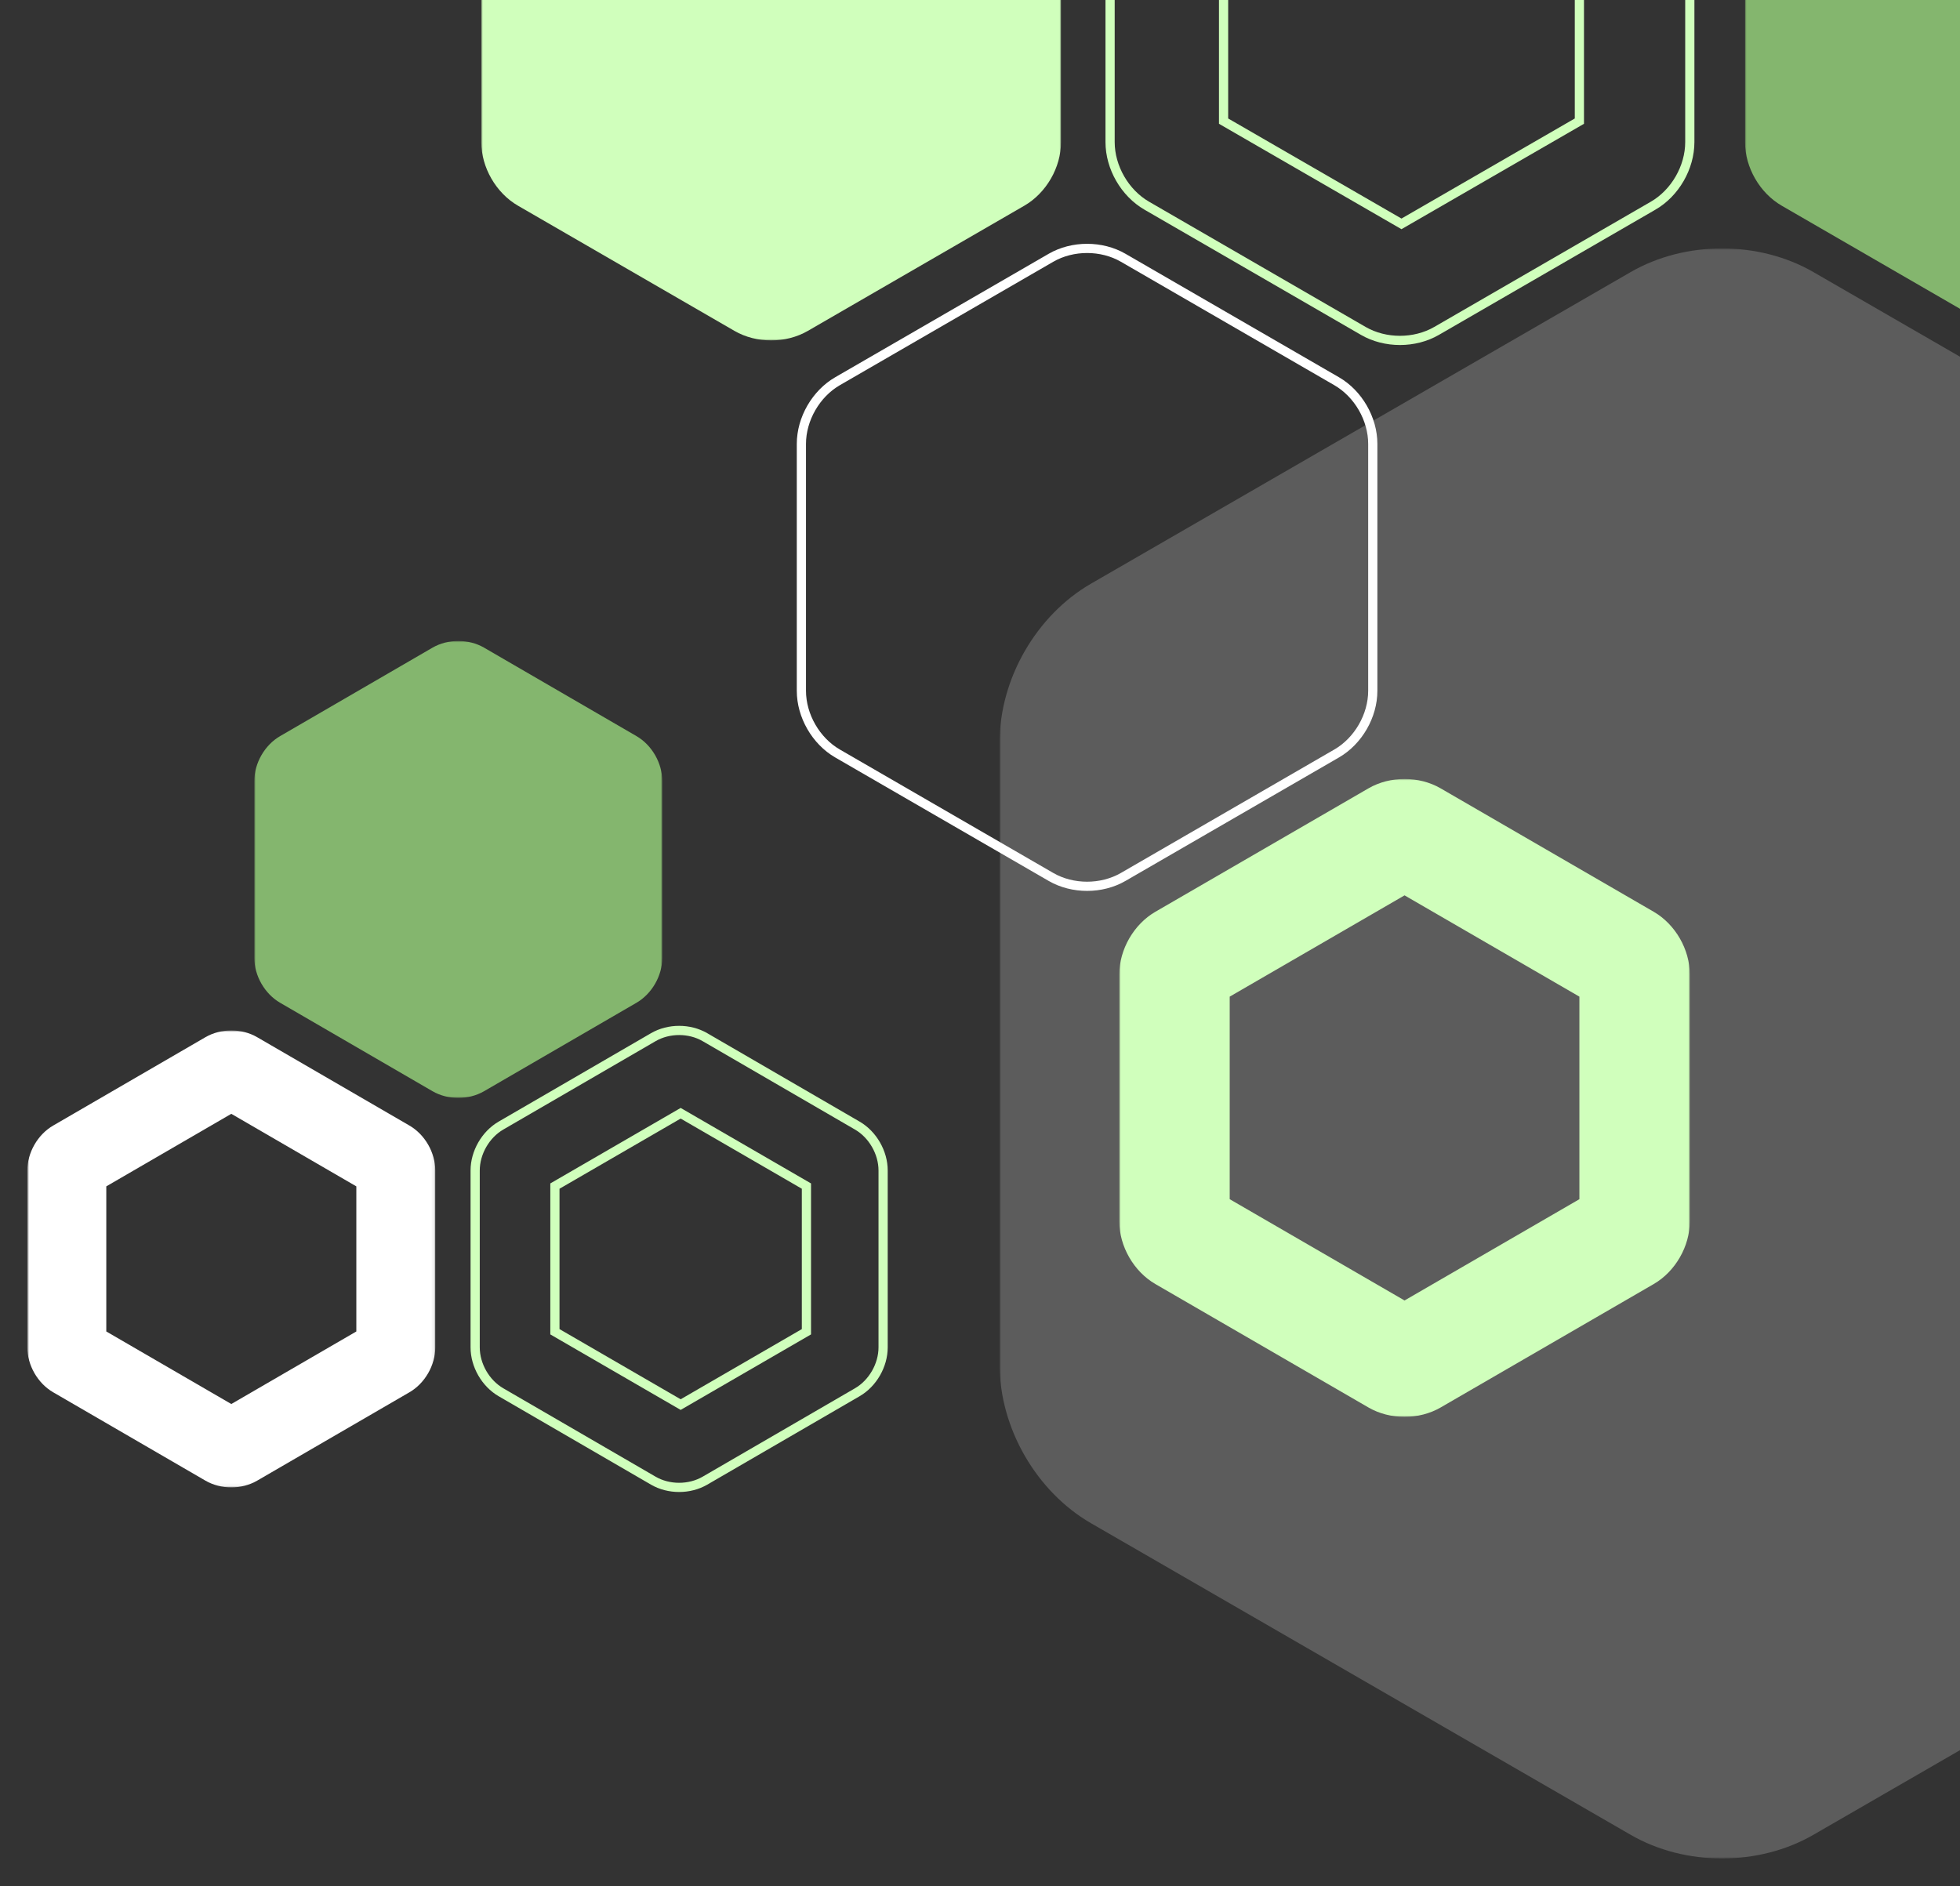 <?xml version="1.0" encoding="UTF-8"?>
<svg width="639px" height="615px" viewBox="0 0 639 615" version="1.1" xmlns="http://www.w3.org/2000/svg" xmlns:xlink="http://www.w3.org/1999/xlink">
    <rect x="0" y="0" width="639" height="615" fill="#333333" stroke="none"/>
    <title>Artboard</title>
    <defs>
        <polygon id="path-1" points="0 0 471 0 471 525 0 525"></polygon>
        <polygon id="path-3" points="0 0 189 0 189 211 0 211"></polygon>
        <polygon id="path-5" points="0 0 189 0 189 211 0 211"></polygon>
        <polygon id="path-7" points="0 0 133 0 133 149 0 149"></polygon>
        <polygon id="path-9" points="-0.088 -0.059 132.912 -0.059 132.912 148.941 -0.088 148.941"></polygon>
        <polygon id="path-11" points="0 0 186 0 186 208 0 208"></polygon>
    </defs>
    <g id="Artboard" stroke="none" stroke-width="1" fill="none" fill-rule="evenodd">
        <g id="Group-13" transform="translate(9, -100)">
            <path d="M171.912,486.75 L212.911,463 L253.912,486.75 L253.912,534.249 L212.911,558 L171.912,534.249 L171.912,486.75 Z M154.322,553.975 L204.004,582.813 C209.032,585.729 215.789,585.729 220.821,582.81 L270.501,553.975 L270.503,553.975 C275.532,551.056 278.912,545.171 278.912,539.333 L278.912,481.666 C278.912,475.828 275.532,469.944 270.501,467.023 L220.818,438.189 C218.305,436.729 215.358,436 212.412,436 C209.465,436 206.517,436.731 204.001,438.19 L154.321,467.023 C149.292,469.944 145.912,475.828 145.912,481.666 L145.912,539.333 C145.912,545.171 149.292,551.056 154.322,553.975 Z" id="Stroke-6-Copy-3" stroke="#D0FFBC" stroke-width="3"></path>
            <path d="M389.912,72.499 L447.911,39 L505.912,72.499 L505.912,139.498 L447.911,173 L389.912,139.498 L389.912,72.499 Z M364.864,167.066 L435.464,207.903 C442.609,212.033 452.21,212.033 459.361,207.899 L529.96,167.066 L529.962,167.066 C537.109,162.932 541.912,154.598 541.912,146.33 L541.912,64.668 C541.912,56.401 537.109,48.068 529.96,43.932 L459.357,3.099 C455.786,1.032 451.599,0 447.412,0 C443.225,0 439.035,1.034 435.46,3.101 L364.861,43.932 C357.715,48.068 352.912,56.401 352.912,64.668 L352.912,146.33 C352.912,154.598 357.715,162.932 364.864,167.066 Z" id="Stroke-6-Copy-5" stroke="#D0FFBC" stroke-width="3"></path>
            <g id="Group-10-Copy-5" opacity="0.2" transform="translate(316.912, 181)">
                <mask id="mask-2" fill="white">
                    <use xlink:href="#path-1"></use>
                </mask>
                <g id="Clip-9"></g>
                <path d="M29.785,415.686 L205.728,517.291 C223.533,527.571 247.467,527.571 265.288,517.285 L441.22,415.686 C459.031,405.401 471,384.663 471,364.093 L471,160.904 C471,140.334 459.031,119.596 441.22,109.311 L265.277,7.706 C256.372,2.569 245.942,0 235.508,0 C225.073,0 214.628,2.574 205.718,7.717 L29.785,109.311 C11.975,119.596 0,140.334 0,160.904 L0,364.093 C0,384.663 11.975,405.401 29.785,415.686" id="Fill-8" fill="#FFFFFF" mask="url(#mask-2)"></path>
            </g>
            <path d="M264.049,345.691 L333.637,385.946 C340.679,390.019 350.143,390.019 357.191,385.942 L426.774,345.691 C433.821,341.614 438.555,333.4 438.555,325.25 L438.555,244.749 C438.555,236.599 433.821,228.383 426.774,224.308 L357.187,184.053 C353.665,182.018 349.54,181 345.413,181 C341.286,181 337.157,182.02 333.633,184.057 L264.047,224.308 C257.003,228.383 252.269,236.599 252.269,244.749 L252.269,325.25 C252.269,333.4 257.003,341.614 264.049,345.691 Z" id="Stroke-4" stroke="#FFFFFF" stroke-width="3"></path>
            <g id="Group-10-Copy-9" transform="translate(147.912, 0)">
                <mask id="mask-4" fill="white">
                    <use xlink:href="#path-3"></use>
                </mask>
                <g id="Clip-9"></g>
                <path d="M11.952,167.066 L82.553,207.902 C89.698,212.033 99.302,212.033 106.453,207.899 L177.05,167.066 C184.197,162.932 189,154.598 189,146.331 L189,64.668 C189,56.401 184.197,48.066 177.05,43.933 L106.449,3.097 C102.875,1.032 98.69,0 94.503,0 C90.316,0 86.125,1.034 82.549,3.101 L11.952,43.933 C4.805,48.066 0,56.401 0,64.668 L0,146.331 C0,154.598 4.805,162.932 11.952,167.066" id="Fill-8" fill="#D0FFBC" mask="url(#mask-4)"></path>
            </g>
            <g id="Group-10-Copy-10" transform="translate(559.912, 0)">
                <mask id="mask-6" fill="white">
                    <use xlink:href="#path-5"></use>
                </mask>
                <g id="Clip-9"></g>
                <path d="M11.952,167.066 L82.553,207.902 C89.698,212.033 99.302,212.033 106.453,207.899 L177.05,167.066 C184.197,162.932 189,154.598 189,146.331 L189,64.668 C189,56.401 184.197,48.066 177.05,43.933 L106.449,3.097 C102.875,1.032 98.69,0 94.503,0 C90.316,0 86.125,1.034 82.549,3.101 L11.952,43.933 C4.805,48.066 0,56.401 0,64.668 L0,146.331 C0,154.598 4.805,162.932 11.952,167.066" id="Fill-8" fill="#84B66E" mask="url(#mask-6)"></path>
            </g>
            <g id="Group-10-Copy-8" transform="translate(73.912, 309)">
                <mask id="mask-8" fill="white">
                    <use xlink:href="#path-7"></use>
                </mask>
                <g id="Clip-9"></g>
                <path d="M8.411,117.976 L58.093,146.812 C63.121,149.73 69.879,149.73 74.911,146.811 L124.591,117.976 C129.62,115.057 133,109.171 133,103.333 L133,45.666 C133,39.828 129.62,33.942 124.591,31.023 L74.908,2.187 C72.394,0.729 69.449,0 66.502,0 C63.556,0 60.606,0.731 58.09,2.19 L8.411,31.023 C3.381,33.942 0,39.828 0,45.666 L0,103.333 C0,109.171 3.381,115.057 8.411,117.976" id="Fill-8" fill="#84B66E" mask="url(#mask-8)"></path>
            </g>
            <g id="Group-3-Copy-5" transform="translate(0, 436.059)">
                <mask id="mask-10" fill="white">
                    <use xlink:href="#path-9"></use>
                </mask>
                <g id="Clip-2"></g>
                <path d="M25.653,50.784 L66.412,27.128 L107.172,50.784 L107.172,98.097 L66.412,121.754 L25.653,98.097 L25.653,50.784 Z M8.322,117.917 L58.004,146.754 C63.032,149.671 69.789,149.671 74.821,146.752 L124.501,117.917 L124.503,117.917 C129.532,114.998 132.912,109.112 132.912,103.274 L132.912,45.607 C132.912,39.769 129.532,33.885 124.501,30.965 L74.818,2.13 C72.305,0.67 69.358,-0.059 66.412,-0.059 C63.465,-0.059 60.517,0.672 58.001,2.131 L8.321,30.965 C3.292,33.885 -0.088,39.769 -0.088,45.607 L-0.088,103.274 C-0.088,109.112 3.292,114.998 8.322,117.917 L8.322,117.917 Z" id="Fill-1" fill="#FFFFFF" mask="url(#mask-10)"></path>
            </g>
            <g id="Group-3-Copy-6" transform="translate(355.912, 354)">
                <mask id="mask-12" fill="white">
                    <use xlink:href="#path-11"></use>
                </mask>
                <g id="Clip-2"></g>
                <path d="M35.999,70.976 L93,37.953 L150.003,70.976 L150.003,137.023 L93,170.048 L35.999,137.023 L35.999,70.976 Z M81.242,204.947 C88.273,209.018 97.723,209.018 104.76,204.943 L174.238,164.691 C181.273,160.616 186,152.4 186,144.25 L186,63.749 C186,55.599 181.273,47.385 174.238,43.308 L104.756,3.055 C101.241,1.018 97.121,0 93,0 C88.879,0 84.757,1.02 81.238,3.057 L11.76,43.308 C4.727,47.385 0,55.599 0,63.749 L0,144.25 C0,152.4 4.727,160.616 11.762,164.691 L81.242,204.947 Z" id="Fill-1" fill="#D0FFBC" mask="url(#mask-12)"></path>
            </g>
        </g>
    </g>
</svg>
